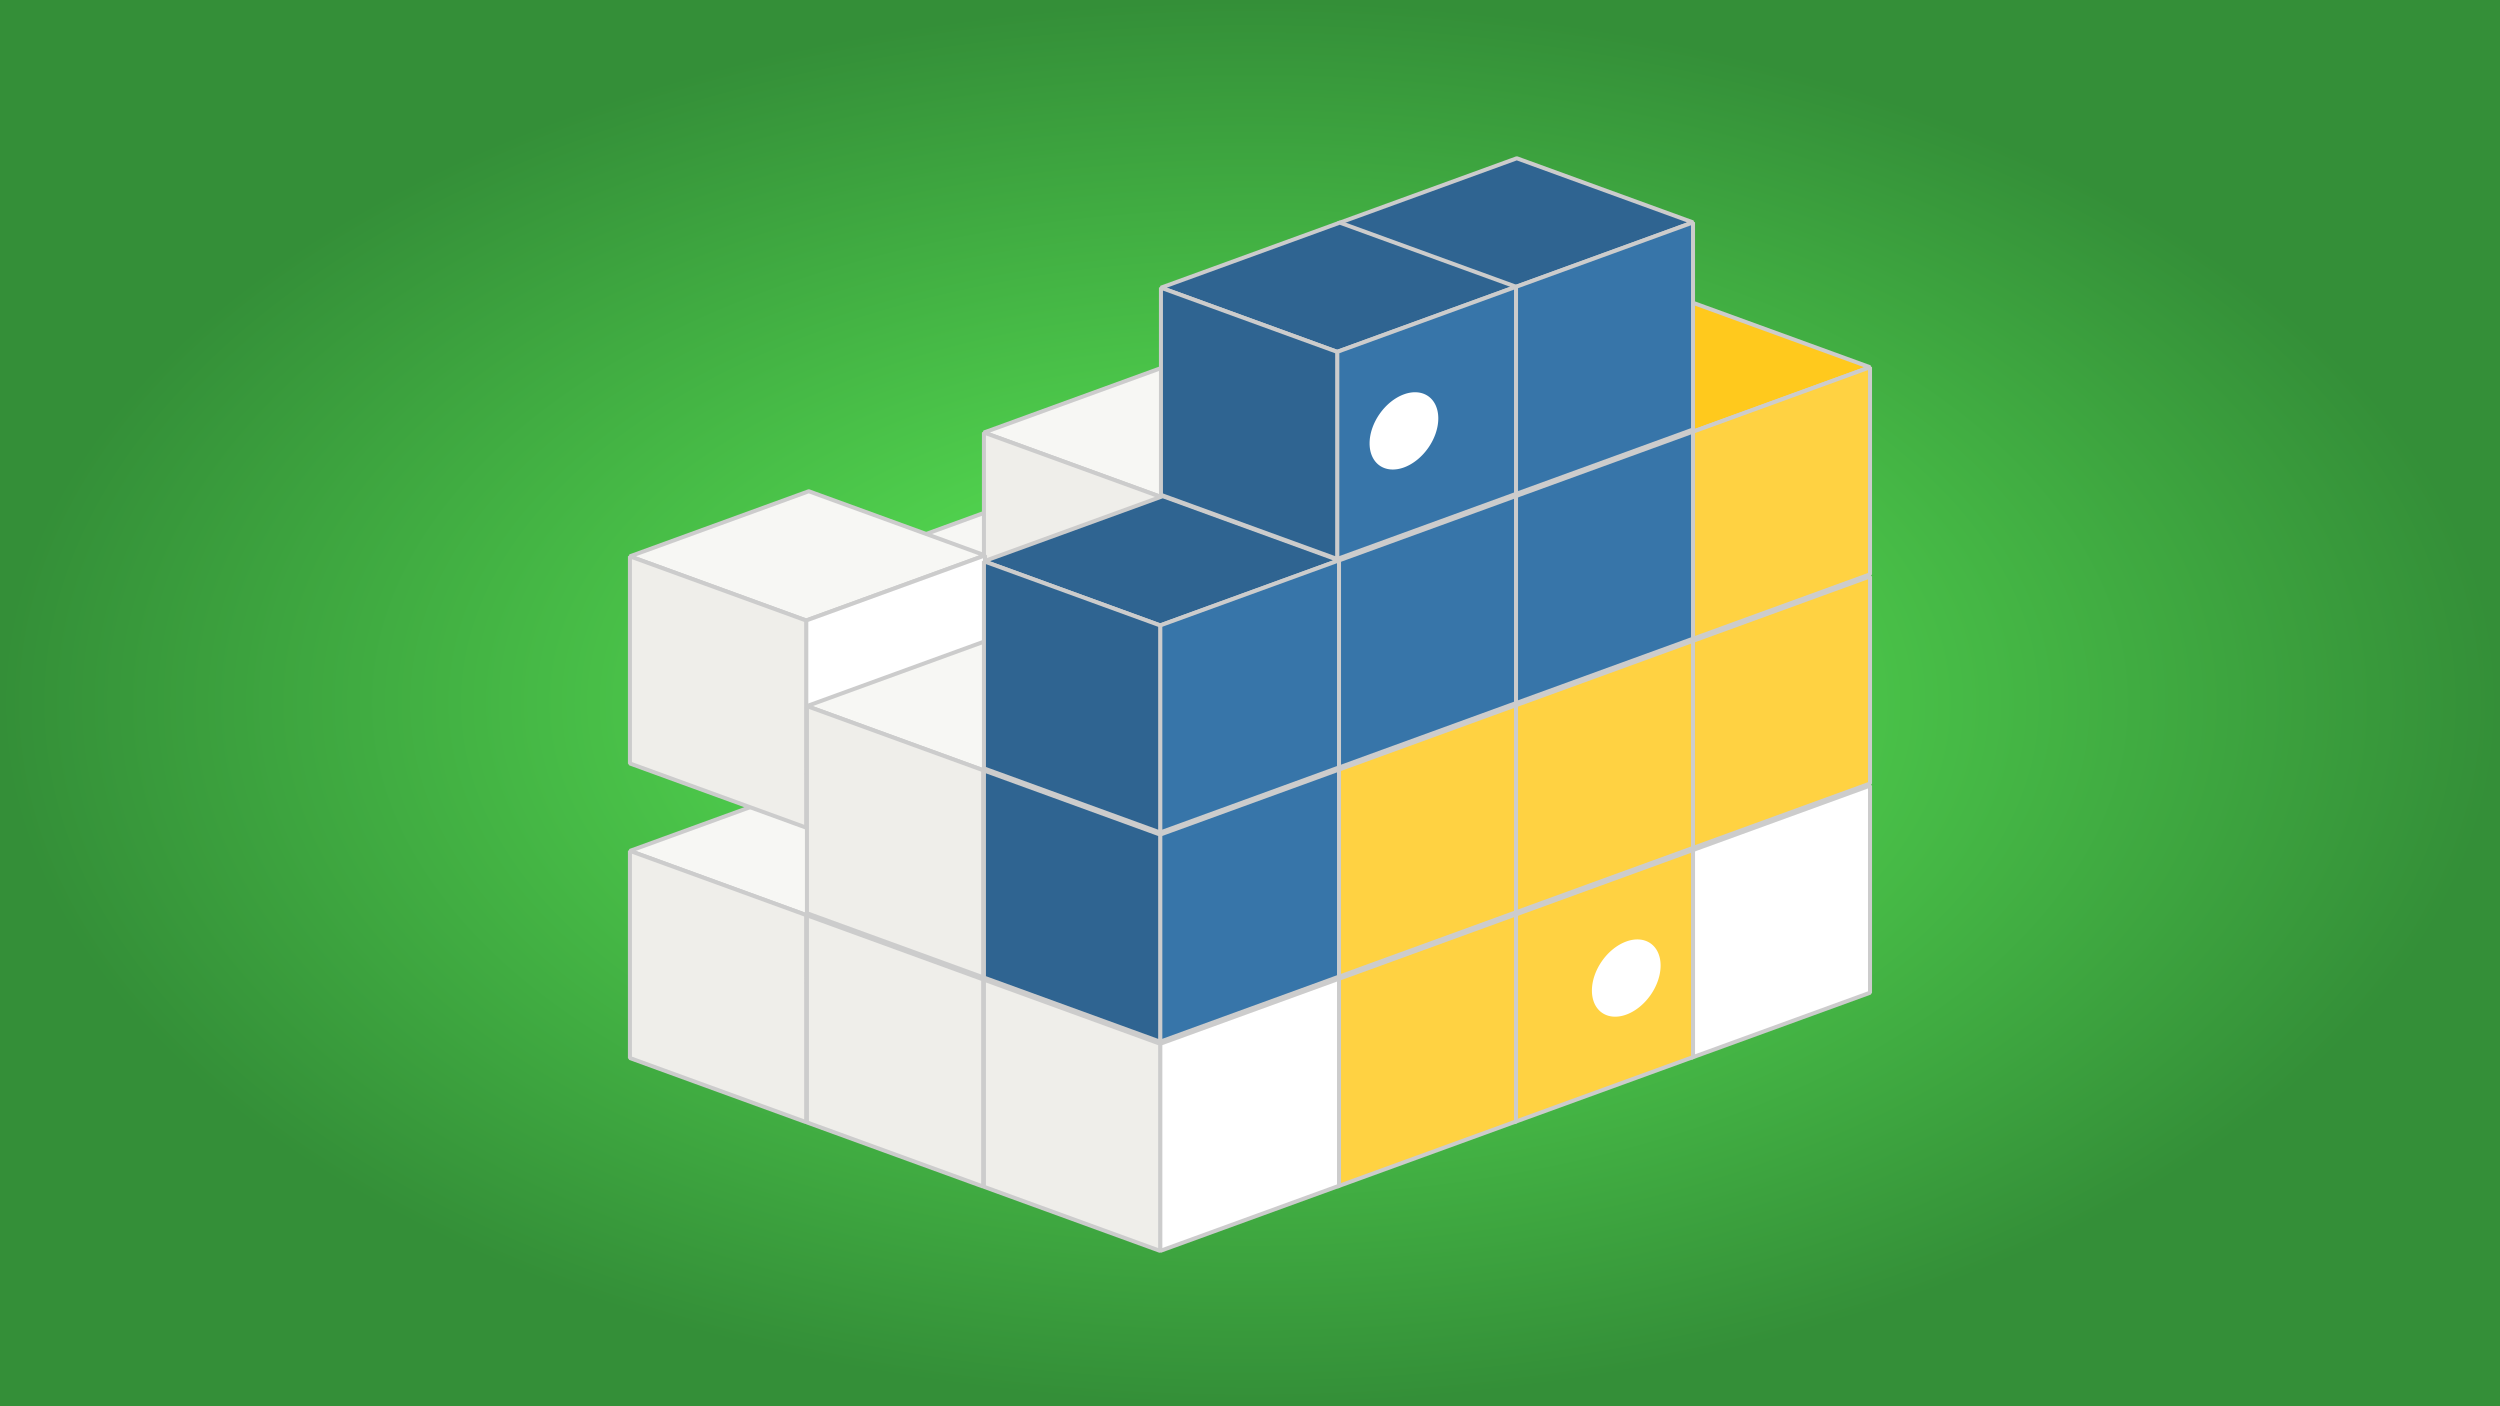 <?xml version="1.0" encoding="UTF-8" standalone="no"?>
<!-- Created with Inkscape (http://www.inkscape.org/) -->

<svg
   width="1920"
   height="1080"
   version="1.1"
   viewBox="0 0 1920 1080"
   xml:space="preserve"
   id="svg3"
   sodipodi:docname="pypi_default.svg"
   inkscape:version="1.3.2 (091e20ef0f, 2023-11-25, custom)"
   xmlns:inkscape="http://www.inkscape.org/namespaces/inkscape"
   xmlns:sodipodi="http://sodipodi.sourceforge.net/DTD/sodipodi-0.dtd"
   xmlns="http://www.w3.org/2000/svg"
   xmlns:svg="http://www.w3.org/2000/svg"><rect x="0" y="0" width="1920" height="1080" fill="#333333" stroke="none"/><sodipodi:namedview
     id="namedview3"
     pagecolor="#ffffff"
     bordercolor="#cccccc"
     borderopacity="1"
     inkscape:showpageshadow="0"
     inkscape:pageopacity="1"
     inkscape:pagecheckerboard="0"
     inkscape:deskcolor="#d1d1d1"
     inkscape:zoom="0.13589708"
     inkscape:cx="956.60625"
     inkscape:cy="537.1712"
     inkscape:window-width="1536"
     inkscape:window-height="796"
     inkscape:window-x="0"
     inkscape:window-y="0"
     inkscape:window-maximized="1"
     inkscape:current-layer="svg3" /><defs
     id="defs2"><radialGradient
       id="radialGradient2"
       cx="960"
       cy="540"
       r="960"
       gradientTransform="matrix(1 0 0 .562 0 236.25)"
       gradientUnits="userSpaceOnUse"><stop
         stop-color="#644afa"
         offset="0"
         id="stop1"
         style="stop-color:#5ef258;stop-opacity:1;" /><stop
         stop-color="#34488f"
         offset="1"
         id="stop2"
         style="stop-color:#348f38;stop-opacity:1;" /></radialGradient></defs><rect
     width="1920"
     height="1080"
     fill="url(#radialGradient2)"
     stroke-miterlimit="3.5"
     stroke-width="0"
     id="rect2" /><g
     id="g3"
     transform="matrix(8.701,0,0,8.701,482.249,120.093)"><path
       d="m 15.8,37.159 15.555,5.662 15.786,-5.746 -15.555,-5.662 z m 15.623,-12.783 15.556,5.662 15.785,-5.746 -15.555,-5.662 z"
       fill="#f7f7f4"
       stroke="#cccccc"
       stroke-width="0.355"
       stroke-linejoin="bevel"
       id="path1" /><path
       d="m 31.423,24.376 15.556,5.662 v 18.282 l -15.556,-5.661 z"
       fill="#efeeea"
       stroke="#cccccc"
       stroke-width="0.355"
       stroke-linejoin="bevel"
       id="path2" /><path
       d="m 0.177,61.303 15.555,5.663 15.786,-5.746 -15.556,-5.662 z"
       fill="#f7f7f4"
       stroke="#cccccc"
       stroke-width="0.355"
       stroke-linejoin="bevel"
       id="path3" /><path
       d="m 0.177,61.303 15.555,5.663 v 18.282 l -15.555,-5.661 z"
       fill="#efeeea"
       stroke="#cccccc"
       stroke-width="0.355"
       stroke-linejoin="bevel"
       id="path4" /><path
       d="m 0.177,35.303 15.555,5.663 15.786,-5.746 -15.556,-5.662 z"
       fill="#f7f7f4"
       stroke="#cccccc"
       stroke-width="0.355"
       stroke-linejoin="bevel"
       id="path5" /><path
       d="m 15.732,40.966 v 18.282 l 15.786,-5.745 v -18.283 z"
       fill="#ffffff"
       stroke="#cccccc"
       stroke-width="0.355"
       stroke-linejoin="bevel"
       id="path6" /><path
       d="m 0.177,35.303 15.555,5.663 v 18.282 l -15.555,-5.661 z"
       fill="#efeeea"
       stroke="#cccccc"
       stroke-width="0.355"
       stroke-linejoin="bevel"
       id="path7" /><path
       d="m 15.799,66.985 15.556,5.662 v 18.283 l -15.555,-5.662 z"
       fill="#efeeea"
       stroke="#cccccc"
       stroke-width="0.355"
       stroke-linejoin="bevel"
       id="path10" /><path
       d="m 15.799,48.521 15.556,5.662 15.786,-5.746 -15.555,-5.661 z"
       fill="#f7f7f4"
       stroke="#cccccc"
       stroke-width="0.355"
       stroke-linejoin="bevel"
       id="path11" /><path
       d="m 15.799,48.521 15.556,5.662 v 18.283 l -15.555,-5.662 z"
       fill="#efeeea"
       stroke="#cccccc"
       stroke-width="0.355"
       stroke-linejoin="bevel"
       id="path12" /><path
       d="m 93.849,61.284 v 18.283 l 15.785,-5.745 v -18.283 z"
       fill="#ffffff"
       stroke="#cccccc"
       stroke-width="0.355"
       stroke-linejoin="bevel"
       id="path13" /><path
       d="m 78.225,66.966 v 18.282 l 15.786,-5.745 v -18.283 z"
       fill="#ffd242"
       stroke="#cccccc"
       stroke-width="0.355"
       stroke-linejoin="bevel"
       id="path14" /><path
       d="m 91.15,71.423 a 2.617,3.737 35 0 1 -3.032,4.33 2.617,3.737 35 0 1 -3.031,-2.122 2.617,3.737 35 0 1 3.031,-4.33 2.617,3.737 35 0 1 3.032,2.123 z"
       fill="#ffffff"
       id="path15" /><path
       d="m 62.602,72.647 v 18.283 l 15.786,-5.746 v -18.283 z"
       fill="#ffd242"
       stroke="#cccccc"
       stroke-width="0.355"
       stroke-linejoin="bevel"
       id="path16" /><path
       d="m 46.979,78.328 v 18.283 l 15.785,-5.746 v -18.282 z"
       fill="#ffffff"
       stroke="#cccccc"
       stroke-width="0.355"
       stroke-linejoin="bevel"
       id="path17" /><path
       d="m 31.423,72.666 15.556,5.662 v 18.283 l -15.556,-5.662 z"
       fill="#efeeea"
       stroke="#cccccc"
       stroke-width="0.355"
       stroke-linejoin="bevel"
       id="path18" /><path
       d="m 93.849,42.821 v 18.282 l 15.785,-5.745 v -18.283 z"
       fill="#ffd242"
       stroke="#cccccc"
       stroke-width="0.355"
       stroke-linejoin="bevel"
       id="path19" /><path
       d="m 78.293,18.695 15.556,5.662 15.785,-5.746 -15.555,-5.662 z"
       fill="#ffc91d"
       stroke="#cccccc"
       stroke-width="0.355"
       stroke-linejoin="bevel"
       id="path20" /><path
       d="m 93.849,24.357 v 18.282 l 15.785,-5.745 v -18.283 z m -15.624,24.145 v 18.282 l 15.786,-5.745 v -18.283 z"
       fill="#ffd242"
       stroke="#cccccc"
       stroke-width="0.355"
       stroke-linejoin="bevel"
       id="path21" /><path
       d="m 78.225,30.038 v 18.282 l 15.786,-5.745 v -18.283 z"
       fill="#3775a9"
       stroke="#cccccc"
       stroke-width="0.355"
       stroke-linejoin="bevel"
       id="path22" /><path
       d="m 62.67,5.912 15.555,5.662 15.786,-5.746 -15.555,-5.661 z"
       fill="#2f6491"
       stroke="#cccccc"
       stroke-width="0.355"
       stroke-linejoin="bevel"
       id="path23" /><path
       d="m 78.225,11.573 v 18.283 l 15.786,-5.745 V 5.828 Z"
       fill="#3775a9"
       stroke="#cccccc"
       stroke-width="0.355"
       stroke-linejoin="bevel"
       id="path24" /><path
       d="m 62.602,54.183 v 18.283 l 15.786,-5.746 v -18.283 z"
       fill="#ffd242"
       stroke="#cccccc"
       stroke-width="0.355"
       stroke-linejoin="bevel"
       id="path25" /><path
       d="m 62.602,35.719 v 18.283 l 15.786,-5.746 v -18.283 z m -15.623,24.145 v 18.283 l 15.785,-5.746 v -18.282 z"
       fill="#3775a9"
       stroke="#cccccc"
       stroke-width="0.355"
       stroke-linejoin="bevel"
       id="path26" /><path
       d="m 31.423,54.203 15.556,5.661 v 18.283 l -15.556,-5.662 z m 0,-18.465 15.556,5.662 15.785,-5.745 -15.555,-5.662 z"
       fill="#2f6491"
       stroke="#cccccc"
       stroke-width="0.355"
       stroke-linejoin="bevel"
       id="path27" /><path
       d="m 46.979,41.4 v 18.283 l 15.785,-5.746 v -18.282 z"
       fill="#3775a9"
       stroke="#cccccc"
       stroke-width="0.355"
       stroke-linejoin="bevel"
       id="path28" /><path
       d="m 31.423,35.738 15.556,5.662 v 18.283 l -15.556,-5.662 z m 15.624,-24.145 15.555,5.662 15.786,-5.746 -15.556,-5.661 z"
       fill="#2f6491"
       stroke="#cccccc"
       stroke-width="0.355"
       stroke-linejoin="bevel"
       id="path29" /><path
       d="m 62.602,17.255 v 18.283 l 15.786,-5.746 v -18.283 z"
       fill="#3775a9"
       stroke="#cccccc"
       stroke-width="0.355"
       stroke-linejoin="bevel"
       id="path30" /><path
       d="m 47.047,11.593 15.555,5.662 v 18.283 l -15.555,-5.662 z"
       fill="#2f6491"
       stroke="#cccccc"
       stroke-width="0.355"
       stroke-linejoin="bevel"
       id="path31" /><path
       d="m 71.527,23.127 a 2.617,3.737 35 0 1 -3.032,4.33 2.617,3.737 35 0 1 -3.032,-2.123 2.617,3.737 35 0 1 3.032,-4.33 2.617,3.737 35 0 1 3.032,2.123 z"
       fill="#ffffff"
       id="path32" /></g></svg>
